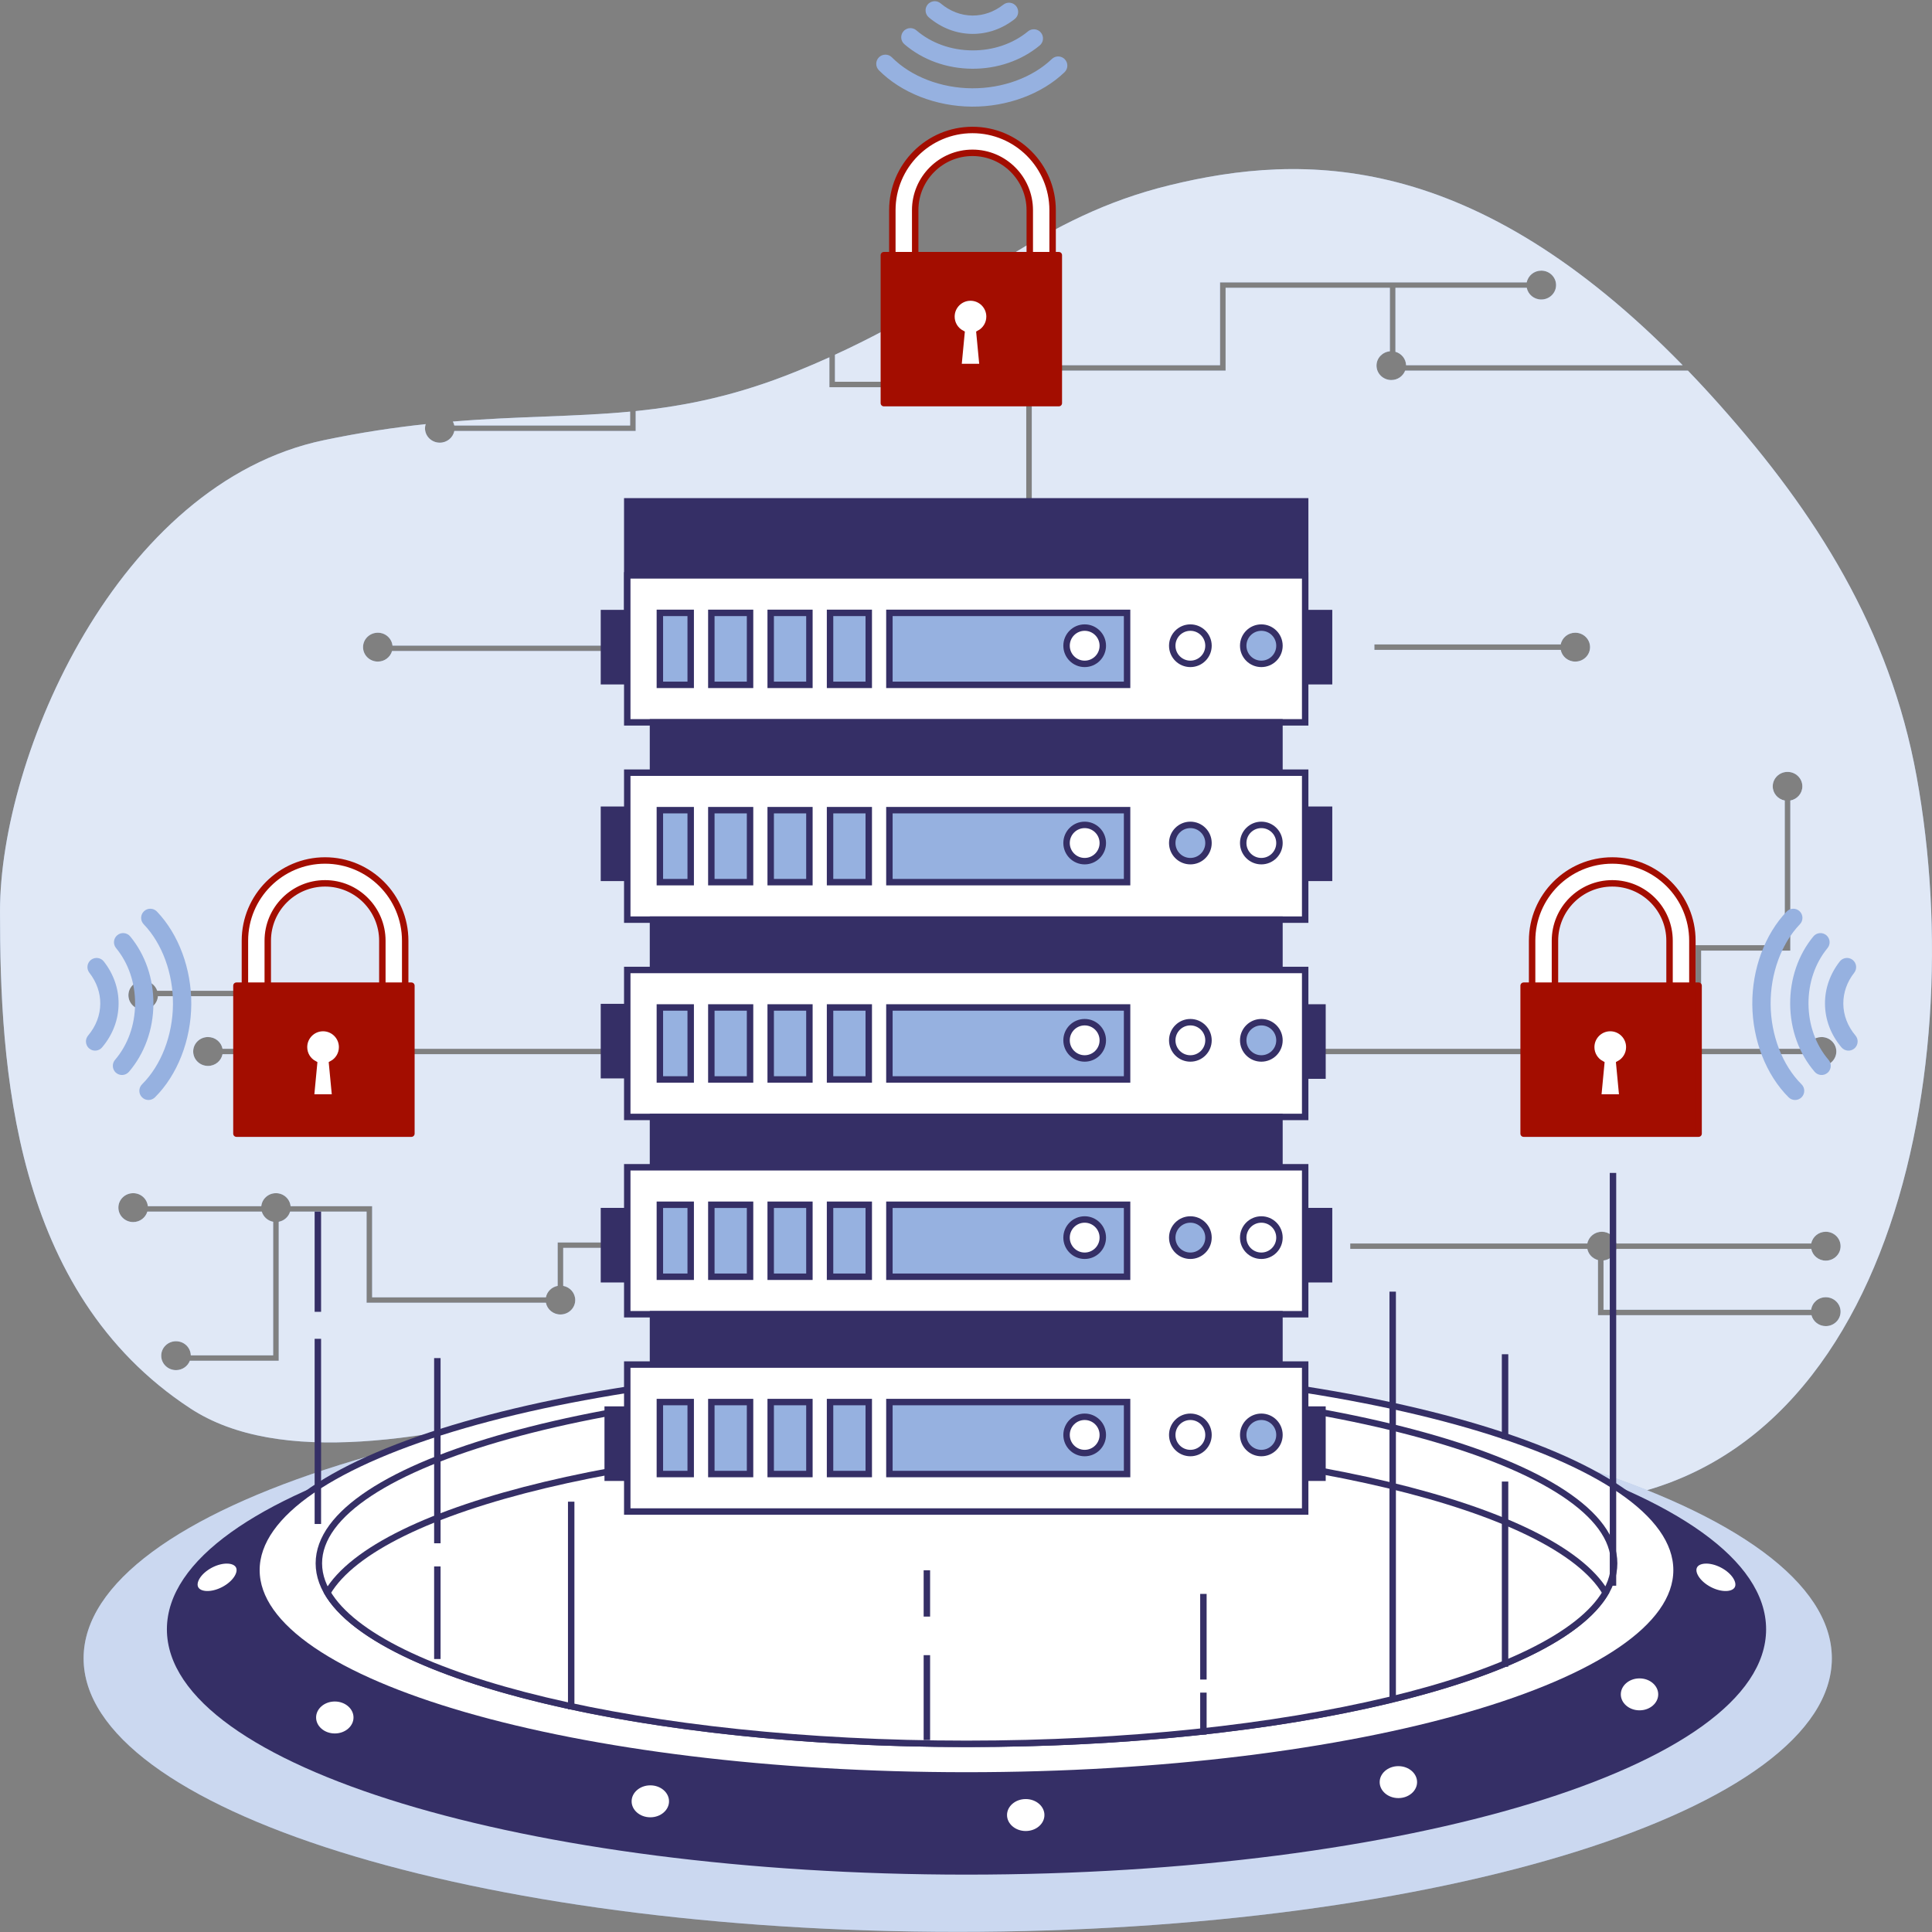 <svg width="300" height="300" viewBox="0 0 300 300" fill="none" xmlns="http://www.w3.org/2000/svg">
<rect x="0" y="0" width="300" height="300" fill="#808080" stroke="none"/>
<g clip-path="url(#clip0_228_15149)">
<path d="M70.548 66.074H97.846V63.917C89.126 64.742 80.541 64.611 70.319 65.457C70.423 65.649 70.505 65.854 70.548 66.074Z" fill="#96B1E0"/>
<path d="M297.602 120.526C293.419 97.614 281.91 79.615 267.125 62.982C265.436 61.082 263.763 59.274 262.105 57.553H218.19C217.863 58.403 217.029 59.011 216.044 59.011C214.774 59.011 213.745 58.007 213.745 56.768C213.745 55.605 214.656 54.66 215.819 54.548V44.687H190.31V57.553H160.218V80.933H159.354V56.71H189.446V43.845H237.073C237.275 42.808 238.206 42.024 239.328 42.024C240.598 42.024 241.626 43.027 241.626 44.266C241.626 45.505 240.598 46.508 239.328 46.508C238.207 46.508 237.276 45.724 237.073 44.687H216.683V54.624C217.621 54.891 218.31 55.716 218.336 56.71H261.284C228.784 23.409 202.412 23.686 181.644 28.755C161.349 33.708 151.743 44.944 129.651 55.085V59.283H148.34V60.126H128.787V55.482C127.197 56.199 125.546 56.911 123.82 57.613C114.444 61.428 106.497 63.035 98.708 63.83V66.917H70.546C70.344 67.953 69.413 68.738 68.291 68.738C67.021 68.738 65.993 67.734 65.993 66.496C65.993 66.272 66.037 66.061 66.099 65.857C61.265 66.375 56.051 67.144 50.282 68.352C18.227 75.063 0 117.345 0 141.506C0 165.667 1.927 200.586 29.541 218.686C57.155 236.785 122.563 202.578 148.333 203.921C174.102 205.263 203.643 233.451 240.728 233.451C292.68 233.449 306.199 167.607 297.602 120.526ZM263.292 146.77H277.137V124.303C276.075 124.105 275.271 123.197 275.271 122.103C275.271 120.864 276.299 119.86 277.569 119.86C278.839 119.86 279.867 120.864 279.867 122.103C279.867 123.197 279.063 124.106 278 124.303V147.612H264.155V162.629H263.291L263.292 146.77ZM213.412 100.068H242.348C242.55 99.031 243.481 98.247 244.603 98.247C245.873 98.247 246.902 99.25 246.902 100.489C246.902 101.728 245.873 102.731 244.603 102.731C243.482 102.731 242.551 101.947 242.348 100.91H213.412V100.068ZM58.673 98.247C59.858 98.247 60.822 99.125 60.946 100.248H103.672V101.091H60.877C60.606 102.035 59.727 102.731 58.673 102.731C57.403 102.731 56.374 101.728 56.374 100.489C56.374 99.25 57.403 98.247 58.673 98.247ZM102.009 193.771H87.455V199.669C88.518 199.867 89.322 200.775 89.322 201.87C89.322 203.108 88.293 204.112 87.023 204.112C85.902 204.112 84.971 203.327 84.768 202.291H56.922V188.139H45.047C44.808 188.941 44.132 189.559 43.28 189.718V211.297H29.479C29.151 212.145 28.318 212.752 27.333 212.752C26.064 212.752 25.035 211.749 25.035 210.51C25.035 209.271 26.064 208.267 27.333 208.267C28.583 208.267 29.595 209.242 29.627 210.455H42.416V189.719C41.565 189.56 40.889 188.942 40.65 188.14H22.879C22.602 189.074 21.728 189.761 20.681 189.761C19.411 189.761 18.383 188.757 18.383 187.518C18.383 186.28 19.411 185.276 20.681 185.276C21.873 185.276 22.841 186.164 22.957 187.297H40.572C40.688 186.164 41.656 185.276 42.848 185.276C44.04 185.276 45.008 186.164 45.124 187.297H57.786V201.449H84.768C84.944 200.549 85.669 199.841 86.592 199.67V192.929H102.009V193.771ZM46.676 163.695C46.474 164.731 45.542 165.516 44.421 165.516C43.3 165.516 42.369 164.731 42.166 163.695H34.554C34.351 164.731 33.421 165.516 32.299 165.516C31.029 165.516 30 164.512 30 163.273C30 162.035 31.029 161.031 32.299 161.031C33.421 161.031 34.352 161.815 34.554 162.852H42.166C42.366 161.824 43.285 161.046 44.394 161.033V154.689H24.522C24.442 155.857 23.456 156.783 22.239 156.783C20.969 156.783 19.941 155.779 19.941 154.54C19.941 153.302 20.969 152.298 22.239 152.298C23.258 152.298 24.113 152.95 24.414 153.847H45.259V161.19C45.984 161.467 46.528 162.089 46.677 162.853H280.59C280.793 161.816 281.724 161.032 282.846 161.032C284.115 161.032 285.144 162.035 285.144 163.274C285.144 164.513 284.115 165.517 282.846 165.517C281.724 165.517 280.793 164.732 280.59 163.695H46.676V163.695ZM281.236 203.379C281.387 202.282 282.339 201.433 283.505 201.433C284.774 201.433 285.803 202.438 285.803 203.676C285.803 204.914 284.774 205.918 283.505 205.918C282.429 205.918 281.534 205.195 281.283 204.222H248.129V195.661C247.292 195.436 246.645 194.77 246.481 193.929H209.661V193.086H246.481C246.683 192.05 247.614 191.265 248.736 191.265C249.858 191.265 250.789 192.05 250.992 193.086H281.25C281.452 192.05 282.384 191.265 283.505 191.265C284.775 191.265 285.804 192.269 285.804 193.508C285.804 194.746 284.775 195.75 283.505 195.75C282.384 195.75 281.453 194.965 281.25 193.929H250.992C250.805 194.885 249.997 195.614 248.993 195.725V203.379H281.236Z" fill="#96B1E0"/>
<g opacity="0.7">
<path d="M70.548 66.074H97.846V63.917C89.126 64.742 80.541 64.611 70.319 65.457C70.423 65.649 70.505 65.854 70.548 66.074Z" fill="white"/>
<path d="M297.602 120.526C293.419 97.614 281.91 79.615 267.125 62.982C265.436 61.082 263.763 59.274 262.105 57.553H218.19C217.863 58.403 217.029 59.011 216.044 59.011C214.774 59.011 213.745 58.007 213.745 56.768C213.745 55.605 214.656 54.66 215.819 54.548V44.687H190.31V57.553H160.218V80.933H159.354V56.71H189.446V43.845H237.073C237.275 42.808 238.206 42.024 239.328 42.024C240.598 42.024 241.626 43.027 241.626 44.266C241.626 45.505 240.598 46.508 239.328 46.508C238.207 46.508 237.276 45.724 237.073 44.687H216.683V54.624C217.621 54.891 218.31 55.716 218.336 56.71H261.284C228.784 23.409 202.412 23.686 181.644 28.755C161.349 33.708 151.743 44.944 129.651 55.085V59.283H148.34V60.126H128.787V55.482C127.197 56.199 125.546 56.911 123.82 57.613C114.444 61.428 106.497 63.035 98.708 63.83V66.917H70.546C70.344 67.953 69.413 68.738 68.291 68.738C67.021 68.738 65.993 67.734 65.993 66.496C65.993 66.272 66.037 66.061 66.099 65.857C61.265 66.375 56.051 67.144 50.282 68.352C18.227 75.063 0 117.345 0 141.506C0 165.667 1.927 200.586 29.541 218.686C57.155 236.785 122.563 202.578 148.333 203.921C174.102 205.263 203.643 233.451 240.728 233.451C292.68 233.449 306.199 167.607 297.602 120.526ZM263.292 146.77H277.137V124.303C276.075 124.105 275.271 123.197 275.271 122.103C275.271 120.864 276.299 119.86 277.569 119.86C278.839 119.86 279.867 120.864 279.867 122.103C279.867 123.197 279.063 124.106 278 124.303V147.612H264.155V162.629H263.291L263.292 146.77ZM213.412 100.068H242.348C242.55 99.031 243.481 98.247 244.603 98.247C245.873 98.247 246.902 99.25 246.902 100.489C246.902 101.728 245.873 102.731 244.603 102.731C243.482 102.731 242.551 101.947 242.348 100.91H213.412V100.068ZM58.673 98.247C59.858 98.247 60.822 99.125 60.946 100.248H103.672V101.091H60.877C60.606 102.035 59.727 102.731 58.673 102.731C57.403 102.731 56.374 101.728 56.374 100.489C56.374 99.25 57.403 98.247 58.673 98.247ZM102.009 193.771H87.455V199.669C88.518 199.867 89.322 200.775 89.322 201.87C89.322 203.108 88.293 204.112 87.023 204.112C85.902 204.112 84.971 203.327 84.768 202.291H56.922V188.139H45.047C44.808 188.941 44.132 189.559 43.28 189.718V211.297H29.479C29.151 212.145 28.318 212.752 27.333 212.752C26.064 212.752 25.035 211.749 25.035 210.51C25.035 209.271 26.064 208.267 27.333 208.267C28.583 208.267 29.595 209.242 29.627 210.455H42.416V189.719C41.565 189.56 40.889 188.942 40.65 188.14H22.879C22.602 189.074 21.728 189.761 20.681 189.761C19.411 189.761 18.383 188.757 18.383 187.518C18.383 186.28 19.411 185.276 20.681 185.276C21.873 185.276 22.841 186.164 22.957 187.297H40.572C40.688 186.164 41.656 185.276 42.848 185.276C44.04 185.276 45.008 186.164 45.124 187.297H57.786V201.449H84.768C84.944 200.549 85.669 199.841 86.592 199.67V192.929H102.009V193.771ZM46.676 163.695C46.474 164.731 45.542 165.516 44.421 165.516C43.3 165.516 42.369 164.731 42.166 163.695H34.554C34.351 164.731 33.421 165.516 32.299 165.516C31.029 165.516 30 164.512 30 163.273C30 162.035 31.029 161.031 32.299 161.031C33.421 161.031 34.352 161.815 34.554 162.852H42.166C42.366 161.824 43.285 161.046 44.394 161.033V154.689H24.522C24.442 155.857 23.456 156.783 22.239 156.783C20.969 156.783 19.941 155.779 19.941 154.54C19.941 153.302 20.969 152.298 22.239 152.298C23.258 152.298 24.113 152.95 24.414 153.847H45.259V161.19C45.984 161.467 46.528 162.089 46.677 162.853H280.59C280.793 161.816 281.724 161.032 282.846 161.032C284.115 161.032 285.144 162.035 285.144 163.274C285.144 164.513 284.115 165.517 282.846 165.517C281.724 165.517 280.793 164.732 280.59 163.695H46.676V163.695ZM281.236 203.379C281.387 202.282 282.339 201.433 283.505 201.433C284.774 201.433 285.803 202.438 285.803 203.676C285.803 204.914 284.774 205.918 283.505 205.918C282.429 205.918 281.534 205.195 281.283 204.222H248.129V195.661C247.292 195.436 246.645 194.77 246.481 193.929H209.661V193.086H246.481C246.683 192.05 247.614 191.265 248.736 191.265C249.858 191.265 250.789 192.05 250.992 193.086H281.25C281.452 192.05 282.384 191.265 283.505 191.265C284.775 191.265 285.804 192.269 285.804 193.508C285.804 194.746 284.775 195.75 283.505 195.75C282.384 195.75 281.453 194.965 281.25 193.929H250.992C250.805 194.885 249.997 195.614 248.993 195.725V203.379H281.236Z" fill="white"/>
</g>
<path d="M161.675 44.471H140.336C139.356 44.471 138.562 43.676 138.562 42.696V32.636C138.562 25.769 144.145 20.182 151.006 20.182C157.867 20.182 163.449 25.769 163.449 32.636V42.696C163.449 43.676 162.655 44.471 161.675 44.471ZM142.109 40.922H159.902V32.636C159.902 27.726 155.911 23.731 151.006 23.731C146.101 23.731 142.11 27.726 142.11 32.636V40.922H142.109Z" fill="white" stroke="#A30D00" stroke-miterlimit="10" stroke-linecap="round" stroke-linejoin="round"/>
<path d="M164.414 39.622H137.245V62.598H164.414V39.622Z" fill="#A30D00" stroke="#A30D00" stroke-miterlimit="10" stroke-linecap="round" stroke-linejoin="round"/>
<path d="M153.655 49.163C153.655 47.528 152.33 46.203 150.697 46.203C149.064 46.203 147.739 47.528 147.739 49.163C147.739 50.289 148.367 51.268 149.293 51.769L148.796 56.987H152.599L152.102 51.769C153.026 51.269 153.655 50.29 153.655 49.163Z" fill="white" stroke="#A30D00" stroke-miterlimit="10"/>
<path d="M261.019 157.905H239.679C238.7 157.905 237.906 157.11 237.906 156.13V146.07C237.906 139.203 243.488 133.615 250.349 133.615C257.211 133.615 262.793 139.203 262.793 146.07V156.13C262.792 157.11 261.998 157.905 261.019 157.905ZM241.453 154.355H259.246V146.07C259.246 141.159 255.255 137.165 250.349 137.165C245.444 137.165 241.453 141.159 241.453 146.07L241.453 154.355Z" fill="white" stroke="#A30D00" stroke-miterlimit="10" stroke-linecap="round" stroke-linejoin="round"/>
<path d="M263.757 153.056H236.588V176.032H263.757V153.056Z" fill="#A30D00" stroke="#A30D00" stroke-miterlimit="10" stroke-linecap="round" stroke-linejoin="round"/>
<path d="M252.998 162.598C252.998 160.963 251.673 159.637 250.04 159.637C248.406 159.637 247.082 160.963 247.082 162.598C247.082 163.723 247.71 164.703 248.635 165.203L248.139 170.422H251.942L251.445 165.203C252.37 164.703 252.998 163.723 252.998 162.598Z" fill="white" stroke="#A30D00" stroke-miterlimit="10"/>
<path d="M61.144 157.905H39.804C38.825 157.905 38.031 157.11 38.031 156.13V146.07C38.031 139.203 43.613 133.615 50.474 133.615C57.336 133.615 62.918 139.203 62.918 146.07V156.13C62.917 157.11 62.123 157.905 61.144 157.905ZM41.578 154.355H59.371V146.07C59.371 141.159 55.38 137.165 50.474 137.165C45.569 137.165 41.578 141.159 41.578 146.07L41.578 154.355Z" fill="white" stroke="#A30D00" stroke-miterlimit="10" stroke-linecap="round" stroke-linejoin="round"/>
<path d="M63.882 153.056H36.713V176.032H63.882V153.056Z" fill="#A30D00" stroke="#A30D00" stroke-miterlimit="10" stroke-linecap="round" stroke-linejoin="round"/>
<path d="M53.123 162.598C53.123 160.963 51.798 159.637 50.165 159.637C48.531 159.637 47.207 160.963 47.207 162.598C47.207 163.723 47.835 164.703 48.76 165.203L48.264 170.422H52.067L51.57 165.203C52.495 164.703 53.123 163.723 53.123 162.598Z" fill="white" stroke="#A30D00" stroke-miterlimit="10"/>
<path d="M277.434 141.545C274.054 145.074 272.058 150.46 272.096 155.954C272.135 161.519 274.243 166.917 277.737 170.393C278.295 170.947 279.196 170.944 279.75 170.387C280.028 170.106 280.166 169.739 280.163 169.373C280.16 169.01 280.021 168.648 279.743 168.373C276.77 165.415 274.975 160.765 274.941 155.934C274.908 151.164 276.608 146.521 279.488 143.516C280.032 142.948 280.013 142.047 279.446 141.502C278.879 140.959 277.978 140.977 277.434 141.545Z" fill="#96B1E0"/>
<path d="M281.581 145.407C279.23 148.258 277.95 151.99 277.977 155.912C278.004 159.867 279.354 163.602 281.778 166.429C282.289 167.026 283.187 167.095 283.784 166.583C284.115 166.299 284.283 165.896 284.28 165.491C284.277 165.166 284.165 164.841 283.937 164.574C281.951 162.258 280.845 159.174 280.822 155.893C280.799 152.637 281.848 149.557 283.776 147.219C284.276 146.612 284.19 145.715 283.584 145.214C282.978 144.714 282.082 144.8 281.581 145.407Z" fill="#96B1E0"/>
<path d="M285.678 149.295C284.16 151.24 283.366 153.516 283.383 155.875C283.4 158.329 284.286 160.667 285.943 162.635C286.45 163.237 287.348 163.314 287.948 162.806C288.285 162.522 288.457 162.115 288.454 161.707C288.452 161.386 288.342 161.064 288.119 160.799C286.895 159.345 286.241 157.636 286.229 155.855C286.217 154.144 286.802 152.482 287.921 151.048C288.404 150.429 288.295 149.534 287.675 149.049C287.057 148.566 286.162 148.676 285.678 149.295Z" fill="#96B1E0"/>
<path d="M24.366 141.545C27.746 145.074 29.741 150.46 29.703 155.954C29.665 161.519 27.556 166.917 24.062 170.393C23.505 170.947 22.604 170.944 22.05 170.387C21.771 170.106 21.634 169.739 21.637 169.373C21.639 169.01 21.779 168.648 22.057 168.373C25.03 165.415 26.825 160.765 26.859 155.934C26.891 151.164 25.192 146.521 22.312 143.516C21.768 142.948 21.787 142.047 22.354 141.502C22.922 140.959 23.823 140.977 24.366 141.545Z" fill="#96B1E0"/>
<path d="M20.218 145.407C22.57 148.258 23.849 151.99 23.822 155.912C23.796 159.867 22.445 163.602 20.022 166.429C19.51 167.026 18.612 167.095 18.015 166.583C17.685 166.299 17.516 165.896 17.52 165.491C17.522 165.166 17.634 164.841 17.862 164.574C19.848 162.258 20.955 159.174 20.977 155.893C20.999 152.637 19.95 149.557 18.023 147.219C17.523 146.612 17.609 145.715 18.215 145.214C18.821 144.714 19.718 144.8 20.218 145.407Z" fill="#96B1E0"/>
<path d="M16.121 149.295C17.639 151.24 18.433 153.516 18.416 155.875C18.399 158.329 17.513 160.667 15.855 162.635C15.349 163.237 14.451 163.314 13.851 162.806C13.514 162.522 13.342 162.115 13.345 161.707C13.347 161.386 13.457 161.064 13.68 160.799C14.904 159.345 15.558 157.636 15.57 155.855C15.582 154.144 14.997 152.482 13.878 151.048C13.394 150.429 13.504 149.534 14.124 149.049C14.743 148.566 15.637 148.676 16.121 149.295Z" fill="#96B1E0"/>
<path d="M165.299 11.216C161.774 14.6 156.392 16.597 150.903 16.559C145.343 16.52 139.95 14.41 136.477 10.913C135.923 10.355 135.926 9.453 136.483 8.899C136.764 8.62 137.13 8.483 137.496 8.485C137.858 8.488 138.22 8.628 138.495 8.906C141.451 11.881 146.097 13.678 150.924 13.711C155.689 13.744 160.327 12.043 163.331 9.161C163.898 8.617 164.798 8.635 165.342 9.203C165.885 9.77 165.866 10.672 165.299 11.216Z" fill="#96B1E0"/>
<path d="M161.44 7.065C158.591 9.419 154.863 10.7 150.943 10.673C146.992 10.646 143.261 9.295 140.436 6.869C139.84 6.356 139.771 5.458 140.283 4.861C140.566 4.529 140.969 4.361 141.373 4.364C141.698 4.367 142.023 4.48 142.289 4.707C144.603 6.695 147.684 7.803 150.963 7.825C154.216 7.848 157.293 6.798 159.629 4.869C160.235 4.369 161.132 4.454 161.632 5.061C162.132 5.667 162.046 6.565 161.44 7.065Z" fill="#96B1E0"/>
<path d="M157.555 2.965C155.612 4.484 153.338 5.278 150.981 5.262C148.529 5.245 146.194 4.359 144.227 2.699C143.626 2.192 143.549 1.294 144.056 0.693C144.34 0.356 144.746 0.184 145.155 0.186C145.475 0.189 145.797 0.298 146.061 0.522C147.514 1.747 149.222 2.402 151.001 2.414C152.711 2.425 154.372 1.84 155.804 0.72C156.423 0.236 157.317 0.346 157.801 0.965C158.284 1.585 158.175 2.48 157.555 2.965Z" fill="#96B1E0"/>
<path d="M148.715 299.978C223.678 299.978 284.448 280.963 284.448 257.506C284.448 234.05 223.678 215.034 148.715 215.034C73.751 215.034 12.981 234.05 12.981 257.506C12.981 280.963 73.751 299.978 148.715 299.978Z" fill="#96B1E0"/>
<path opacity="0.5" d="M148.715 299.978C223.678 299.978 284.448 280.963 284.448 257.506C284.448 234.05 223.678 215.034 148.715 215.034C73.751 215.034 12.981 234.05 12.981 257.506C12.981 280.963 73.751 299.978 148.715 299.978Z" fill="white"/>
<path d="M150.078 290.591C218.375 290.591 273.74 273.76 273.74 252.997C273.74 232.234 218.375 215.403 150.078 215.403C81.781 215.403 26.416 232.234 26.416 252.997C26.416 273.76 81.781 290.591 150.078 290.591Z" fill="#352F66" stroke="#352F66" stroke-miterlimit="10"/>
<path d="M150.077 275.687C210.971 275.687 260.335 261.414 260.335 243.806C260.335 226.199 210.971 211.926 150.077 211.926C89.184 211.926 39.819 226.199 39.819 243.806C39.819 261.414 89.184 275.687 150.077 275.687Z" fill="white" stroke="#352F66" stroke-miterlimit="10"/>
<path d="M150.077 270.781C205.618 270.781 250.643 258.233 250.643 242.755C250.643 227.276 205.618 214.729 150.077 214.729C94.536 214.729 49.512 227.276 49.512 242.755C49.512 258.233 94.536 270.781 150.077 270.781Z" fill="white" stroke="#352F66" stroke-miterlimit="10"/>
<path d="M150.078 223.837C100.102 223.837 58.648 233.998 50.841 247.31C58.648 260.622 100.102 270.782 150.078 270.782C200.054 270.782 241.507 260.622 249.315 247.31C241.507 233.997 200.054 223.837 150.078 223.837Z" fill="white" stroke="#352F66" stroke-miterlimit="10"/>
<path d="M55.392 266.69C55.392 268.337 53.868 269.671 51.988 269.671C50.108 269.671 48.584 268.337 48.584 266.69C48.584 265.043 50.108 263.708 51.988 263.708C53.868 263.708 55.392 265.043 55.392 266.69Z" fill="white" stroke="#352F66" stroke-miterlimit="10"/>
<path d="M100.982 282.689C102.862 282.689 104.386 281.354 104.386 279.708C104.386 278.062 102.862 276.727 100.982 276.727C99.102 276.727 97.578 278.062 97.578 279.708C97.578 281.354 99.102 282.689 100.982 282.689Z" fill="white" stroke="#352F66" stroke-miterlimit="10"/>
<path d="M162.678 281.837C162.678 283.484 161.154 284.819 159.274 284.819C157.394 284.819 155.87 283.484 155.87 281.837C155.87 280.191 157.394 278.856 159.274 278.856C161.154 278.856 162.678 280.191 162.678 281.837Z" fill="white" stroke="#352F66" stroke-miterlimit="10"/>
<path d="M217.139 279.707C219.019 279.707 220.543 278.373 220.543 276.726C220.543 275.08 219.019 273.746 217.139 273.746C215.259 273.746 213.735 275.08 213.735 276.726C213.735 278.373 215.259 279.707 217.139 279.707Z" fill="white" stroke="#352F66" stroke-miterlimit="10"/>
<path d="M254.583 266.08C256.463 266.08 257.987 264.745 257.987 263.099C257.987 261.453 256.463 260.119 254.583 260.119C252.703 260.119 251.179 261.453 251.179 263.099C251.179 264.745 252.703 266.08 254.583 266.08Z" fill="white" stroke="#352F66" stroke-miterlimit="10"/>
<path d="M269.821 246.683C269.259 247.763 267.292 247.849 265.428 246.877C263.564 245.905 262.508 244.242 263.07 243.164C263.631 242.085 265.598 241.998 267.462 242.97C269.326 243.942 270.382 245.605 269.821 246.683Z" fill="white" stroke="#352F66" stroke-miterlimit="10"/>
<path d="M30.335 246.683C30.897 247.763 32.864 247.849 34.728 246.877C36.592 245.905 37.648 244.242 37.086 243.164C36.525 242.085 34.558 241.998 32.694 242.97C30.83 243.942 29.774 245.605 30.335 246.683Z" fill="white" stroke="#352F66" stroke-miterlimit="10"/>
<path d="M49.357 236.644V207.89" stroke="#352F66" stroke-miterlimit="10"/>
<path d="M67.911 257.612V243.234" stroke="#352F66" stroke-miterlimit="10"/>
<path d="M67.911 239.639V210.885" stroke="#352F66" stroke-miterlimit="10"/>
<path d="M233.705 258.81V230.054" stroke="#352F66" stroke-miterlimit="10"/>
<path d="M216.256 263.8V200.566" stroke="#352F66" stroke-miterlimit="10"/>
<path d="M143.925 270.192V257.012" stroke="#352F66" stroke-miterlimit="10"/>
<path d="M88.695 265.417V233.179" stroke="#352F66" stroke-miterlimit="10"/>
<path d="M186.864 269.341V262.829" stroke="#352F66" stroke-miterlimit="10"/>
<path d="M186.864 260.799V247.501" stroke="#352F66" stroke-miterlimit="10"/>
<path d="M143.925 251.022V243.833" stroke="#352F66" stroke-miterlimit="10"/>
<path d="M233.705 223.465V210.286" stroke="#352F66" stroke-miterlimit="10"/>
<path d="M250.464 246.229V182.13" stroke="#352F66" stroke-miterlimit="10"/>
<path d="M49.357 203.697V188.14" stroke="#352F66" stroke-miterlimit="10"/>
<path d="M205.355 156.438H201.355V167.02H205.355V156.438Z" fill="#352F66" stroke="#352F66" stroke-miterlimit="10"/>
<path d="M202.667 77.848H97.4V100.669H202.667V77.848Z" fill="#352F66" stroke="#352F66" stroke-miterlimit="10"/>
<path d="M205.355 218.88H201.355V229.461H205.355V218.88Z" fill="#352F66" stroke="#352F66" stroke-miterlimit="10"/>
<path d="M98.363 218.88H94.363V229.461H98.363V218.88Z" fill="#352F66" stroke="#352F66" stroke-miterlimit="10"/>
<path d="M97.78 95.199H93.78V105.78H97.78V95.199Z" fill="#352F66" stroke="#352F66" stroke-miterlimit="10"/>
<path d="M97.78 188.06H93.78V198.641H97.78V188.06Z" fill="#352F66" stroke="#352F66" stroke-miterlimit="10"/>
<path d="M97.78 156.374H93.78V166.956H97.78V156.374Z" fill="#352F66" stroke="#352F66" stroke-miterlimit="10"/>
<path d="M206.375 95.199H202.376V105.78H206.375V95.199Z" fill="#352F66" stroke="#352F66" stroke-miterlimit="10"/>
<path d="M206.375 188.06H202.376V198.641H206.375V188.06Z" fill="#352F66" stroke="#352F66" stroke-miterlimit="10"/>
<path d="M97.78 125.732H93.78V136.314H97.78V125.732Z" fill="#352F66" stroke="#352F66" stroke-miterlimit="10"/>
<path d="M206.375 125.732H202.376V136.314H206.375V125.732Z" fill="#352F66" stroke="#352F66" stroke-miterlimit="10"/>
<path d="M202.667 89.344H97.4V112.166H202.667V89.344Z" fill="white" stroke="#352F66" stroke-miterlimit="10"/>
<path d="M125.684 95.166H119.673V106.343H125.684V95.166Z" fill="#96B1E0" stroke="#352F66" stroke-miterlimit="10"/>
<path d="M116.467 95.166H110.456V106.343H116.467V95.166Z" fill="#96B1E0" stroke="#352F66" stroke-miterlimit="10"/>
<path d="M107.251 95.166H102.463V106.343H107.251V95.166Z" fill="#96B1E0" stroke="#352F66" stroke-miterlimit="10"/>
<path d="M134.9 95.166H128.89V106.343H134.9V95.166Z" fill="#96B1E0" stroke="#352F66" stroke-miterlimit="10"/>
<path d="M175.013 95.166H138.106V106.343H175.013V95.166Z" fill="#96B1E0" stroke="#352F66" stroke-miterlimit="10"/>
<path d="M184.84 103.085C186.394 103.085 187.654 101.824 187.654 100.268C187.654 98.713 186.394 97.452 184.84 97.452C183.286 97.452 182.026 98.713 182.026 100.268C182.026 101.824 183.286 103.085 184.84 103.085Z" fill="white" stroke="#352F66" stroke-miterlimit="10"/>
<path d="M198.674 100.268C198.674 98.714 197.414 97.452 195.86 97.452C194.305 97.452 193.046 98.713 193.046 100.268C193.046 101.824 194.305 103.085 195.86 103.085C197.414 103.085 198.674 101.824 198.674 100.268Z" fill="#96B1E0" stroke="#352F66" stroke-miterlimit="10"/>
<path d="M168.428 103.085C169.982 103.085 171.242 101.824 171.242 100.268C171.242 98.713 169.982 97.452 168.428 97.452C166.874 97.452 165.614 98.713 165.614 100.268C165.614 101.824 166.874 103.085 168.428 103.085Z" fill="white" stroke="#352F66" stroke-miterlimit="10"/>
<path d="M198.673 112.166H101.396V119.981H198.673V112.166Z" fill="#352F66" stroke="#352F66" stroke-miterlimit="10"/>
<path d="M202.667 119.981H97.4V142.802H202.667V119.981Z" fill="white" stroke="#352F66" stroke-miterlimit="10"/>
<path d="M116.467 125.802H110.456V136.98H116.467V125.802Z" fill="#96B1E0" stroke="#352F66" stroke-miterlimit="10"/>
<path d="M134.9 125.802H128.89V136.98H134.9V125.802Z" fill="#96B1E0" stroke="#352F66" stroke-miterlimit="10"/>
<path d="M125.684 125.802H119.673V136.98H125.684V125.802Z" fill="#96B1E0" stroke="#352F66" stroke-miterlimit="10"/>
<path d="M107.251 125.802H102.463V136.98H107.251V125.802Z" fill="#96B1E0" stroke="#352F66" stroke-miterlimit="10"/>
<path d="M175.013 125.802H138.106V136.98H175.013V125.802Z" fill="#96B1E0" stroke="#352F66" stroke-miterlimit="10"/>
<path d="M184.84 133.721C186.394 133.721 187.654 132.46 187.654 130.905C187.654 129.349 186.394 128.088 184.84 128.088C183.286 128.088 182.026 129.349 182.026 130.905C182.026 132.46 183.286 133.721 184.84 133.721Z" fill="#96B1E0" stroke="#352F66" stroke-miterlimit="10"/>
<path d="M198.674 130.905C198.674 129.349 197.414 128.088 195.86 128.088C194.305 128.088 193.046 129.349 193.046 130.905C193.046 132.46 194.305 133.721 195.86 133.721C197.414 133.721 198.674 132.46 198.674 130.905Z" fill="white" stroke="#352F66" stroke-miterlimit="10"/>
<path d="M168.428 133.721C169.982 133.721 171.242 132.46 171.242 130.905C171.242 129.349 169.982 128.088 168.428 128.088C166.874 128.088 165.614 129.349 165.614 130.905C165.614 132.46 166.874 133.721 168.428 133.721Z" fill="white" stroke="#352F66" stroke-miterlimit="10"/>
<path d="M198.673 142.802H101.396V150.617H198.673V142.802Z" fill="#352F66" stroke="#352F66" stroke-miterlimit="10"/>
<path d="M202.667 150.617H97.4V173.438H202.667V150.617Z" fill="white" stroke="#352F66" stroke-miterlimit="10"/>
<path d="M125.684 156.438H119.673V167.616H125.684V156.438Z" fill="#96B1E0" stroke="#352F66" stroke-miterlimit="10"/>
<path d="M134.9 156.438H128.89V167.616H134.9V156.438Z" fill="#96B1E0" stroke="#352F66" stroke-miterlimit="10"/>
<path d="M116.467 156.438H110.456V167.616H116.467V156.438Z" fill="#96B1E0" stroke="#352F66" stroke-miterlimit="10"/>
<path d="M175.013 156.438H138.106V167.616H175.013V156.438Z" fill="#96B1E0" stroke="#352F66" stroke-miterlimit="10"/>
<path d="M107.251 156.438H102.463V167.616H107.251V156.438Z" fill="#96B1E0" stroke="#352F66" stroke-miterlimit="10"/>
<path d="M184.84 164.357C186.394 164.357 187.654 163.096 187.654 161.541C187.654 159.986 186.394 158.725 184.84 158.725C183.286 158.725 182.026 159.986 182.026 161.541C182.026 163.096 183.286 164.357 184.84 164.357Z" fill="white" stroke="#352F66" stroke-miterlimit="10"/>
<path d="M198.674 161.541C198.674 159.985 197.414 158.725 195.86 158.725C194.305 158.725 193.046 159.985 193.046 161.541C193.046 163.097 194.305 164.357 195.86 164.357C197.414 164.357 198.674 163.096 198.674 161.541Z" fill="#96B1E0" stroke="#352F66" stroke-miterlimit="10"/>
<path d="M168.428 164.357C169.982 164.357 171.242 163.096 171.242 161.541C171.242 159.986 169.982 158.725 168.428 158.725C166.874 158.725 165.614 159.986 165.614 161.541C165.614 163.096 166.874 164.357 168.428 164.357Z" fill="white" stroke="#352F66" stroke-miterlimit="10"/>
<path d="M198.673 173.438H101.396V181.253H198.673V173.438Z" fill="#352F66" stroke="#352F66" stroke-miterlimit="10"/>
<path d="M202.667 181.253H97.4V204.074H202.667V181.253Z" fill="white" stroke="#352F66" stroke-miterlimit="10"/>
<path d="M134.9 187.074H128.89V198.252H134.9V187.074Z" fill="#96B1E0" stroke="#352F66" stroke-miterlimit="10"/>
<path d="M116.467 187.074H110.456V198.252H116.467V187.074Z" fill="#96B1E0" stroke="#352F66" stroke-miterlimit="10"/>
<path d="M125.684 187.074H119.673V198.252H125.684V187.074Z" fill="#96B1E0" stroke="#352F66" stroke-miterlimit="10"/>
<path d="M107.251 187.074H102.463V198.252H107.251V187.074Z" fill="#96B1E0" stroke="#352F66" stroke-miterlimit="10"/>
<path d="M175.013 187.074H138.106V198.252H175.013V187.074Z" fill="#96B1E0" stroke="#352F66" stroke-miterlimit="10"/>
<path d="M184.84 194.993C186.394 194.993 187.654 193.733 187.654 192.177C187.654 190.622 186.394 189.361 184.84 189.361C183.286 189.361 182.026 190.622 182.026 192.177C182.026 193.733 183.286 194.993 184.84 194.993Z" fill="#96B1E0" stroke="#352F66" stroke-miterlimit="10"/>
<path d="M198.674 192.177C198.674 190.621 197.414 189.361 195.86 189.361C194.305 189.361 193.046 190.621 193.046 192.177C193.046 193.733 194.305 194.993 195.86 194.993C197.414 194.993 198.674 193.733 198.674 192.177Z" fill="white" stroke="#352F66" stroke-miterlimit="10"/>
<path d="M168.428 194.993C169.982 194.993 171.242 193.733 171.242 192.177C171.242 190.622 169.982 189.361 168.428 189.361C166.874 189.361 165.614 190.622 165.614 192.177C165.614 193.733 166.874 194.993 168.428 194.993Z" fill="white" stroke="#352F66" stroke-miterlimit="10"/>
<path d="M198.673 204.074H101.396V211.889H198.673V204.074Z" fill="#352F66" stroke="#352F66" stroke-miterlimit="10"/>
<path d="M202.667 211.889H97.4V234.71H202.667V211.889Z" fill="white" stroke="#352F66" stroke-miterlimit="10"/>
<path d="M116.467 217.711H110.456V228.888H116.467V217.711Z" fill="#96B1E0" stroke="#352F66" stroke-miterlimit="10"/>
<path d="M125.684 217.711H119.673V228.888H125.684V217.711Z" fill="#96B1E0" stroke="#352F66" stroke-miterlimit="10"/>
<path d="M134.9 217.711H128.89V228.888H134.9V217.711Z" fill="#96B1E0" stroke="#352F66" stroke-miterlimit="10"/>
<path d="M107.251 217.711H102.463V228.888H107.251V217.711Z" fill="#96B1E0" stroke="#352F66" stroke-miterlimit="10"/>
<path d="M175.013 217.711H138.106V228.888H175.013V217.711Z" fill="#96B1E0" stroke="#352F66" stroke-miterlimit="10"/>
<path d="M184.84 225.63C186.394 225.63 187.654 224.369 187.654 222.813C187.654 221.258 186.394 219.997 184.84 219.997C183.286 219.997 182.026 221.258 182.026 222.813C182.026 224.369 183.286 225.63 184.84 225.63Z" fill="white" stroke="#352F66" stroke-miterlimit="10"/>
<path d="M198.674 222.813C198.674 221.258 197.414 219.997 195.86 219.997C194.305 219.997 193.046 221.258 193.046 222.813C193.046 224.368 194.305 225.63 195.86 225.63C197.414 225.63 198.674 224.368 198.674 222.813Z" fill="#96B1E0" stroke="#352F66" stroke-miterlimit="10"/>
<path d="M168.428 225.63C169.982 225.63 171.242 224.369 171.242 222.813C171.242 221.258 169.982 219.997 168.428 219.997C166.874 219.997 165.614 221.258 165.614 222.813C165.614 224.369 166.874 225.63 168.428 225.63Z" fill="white" stroke="#352F66" stroke-miterlimit="10"/>
</g>
<defs>
<clipPath id="clip0_228_15149">
<rect width="300" height="300" fill="white"/>
</clipPath>
</defs>
</svg>

